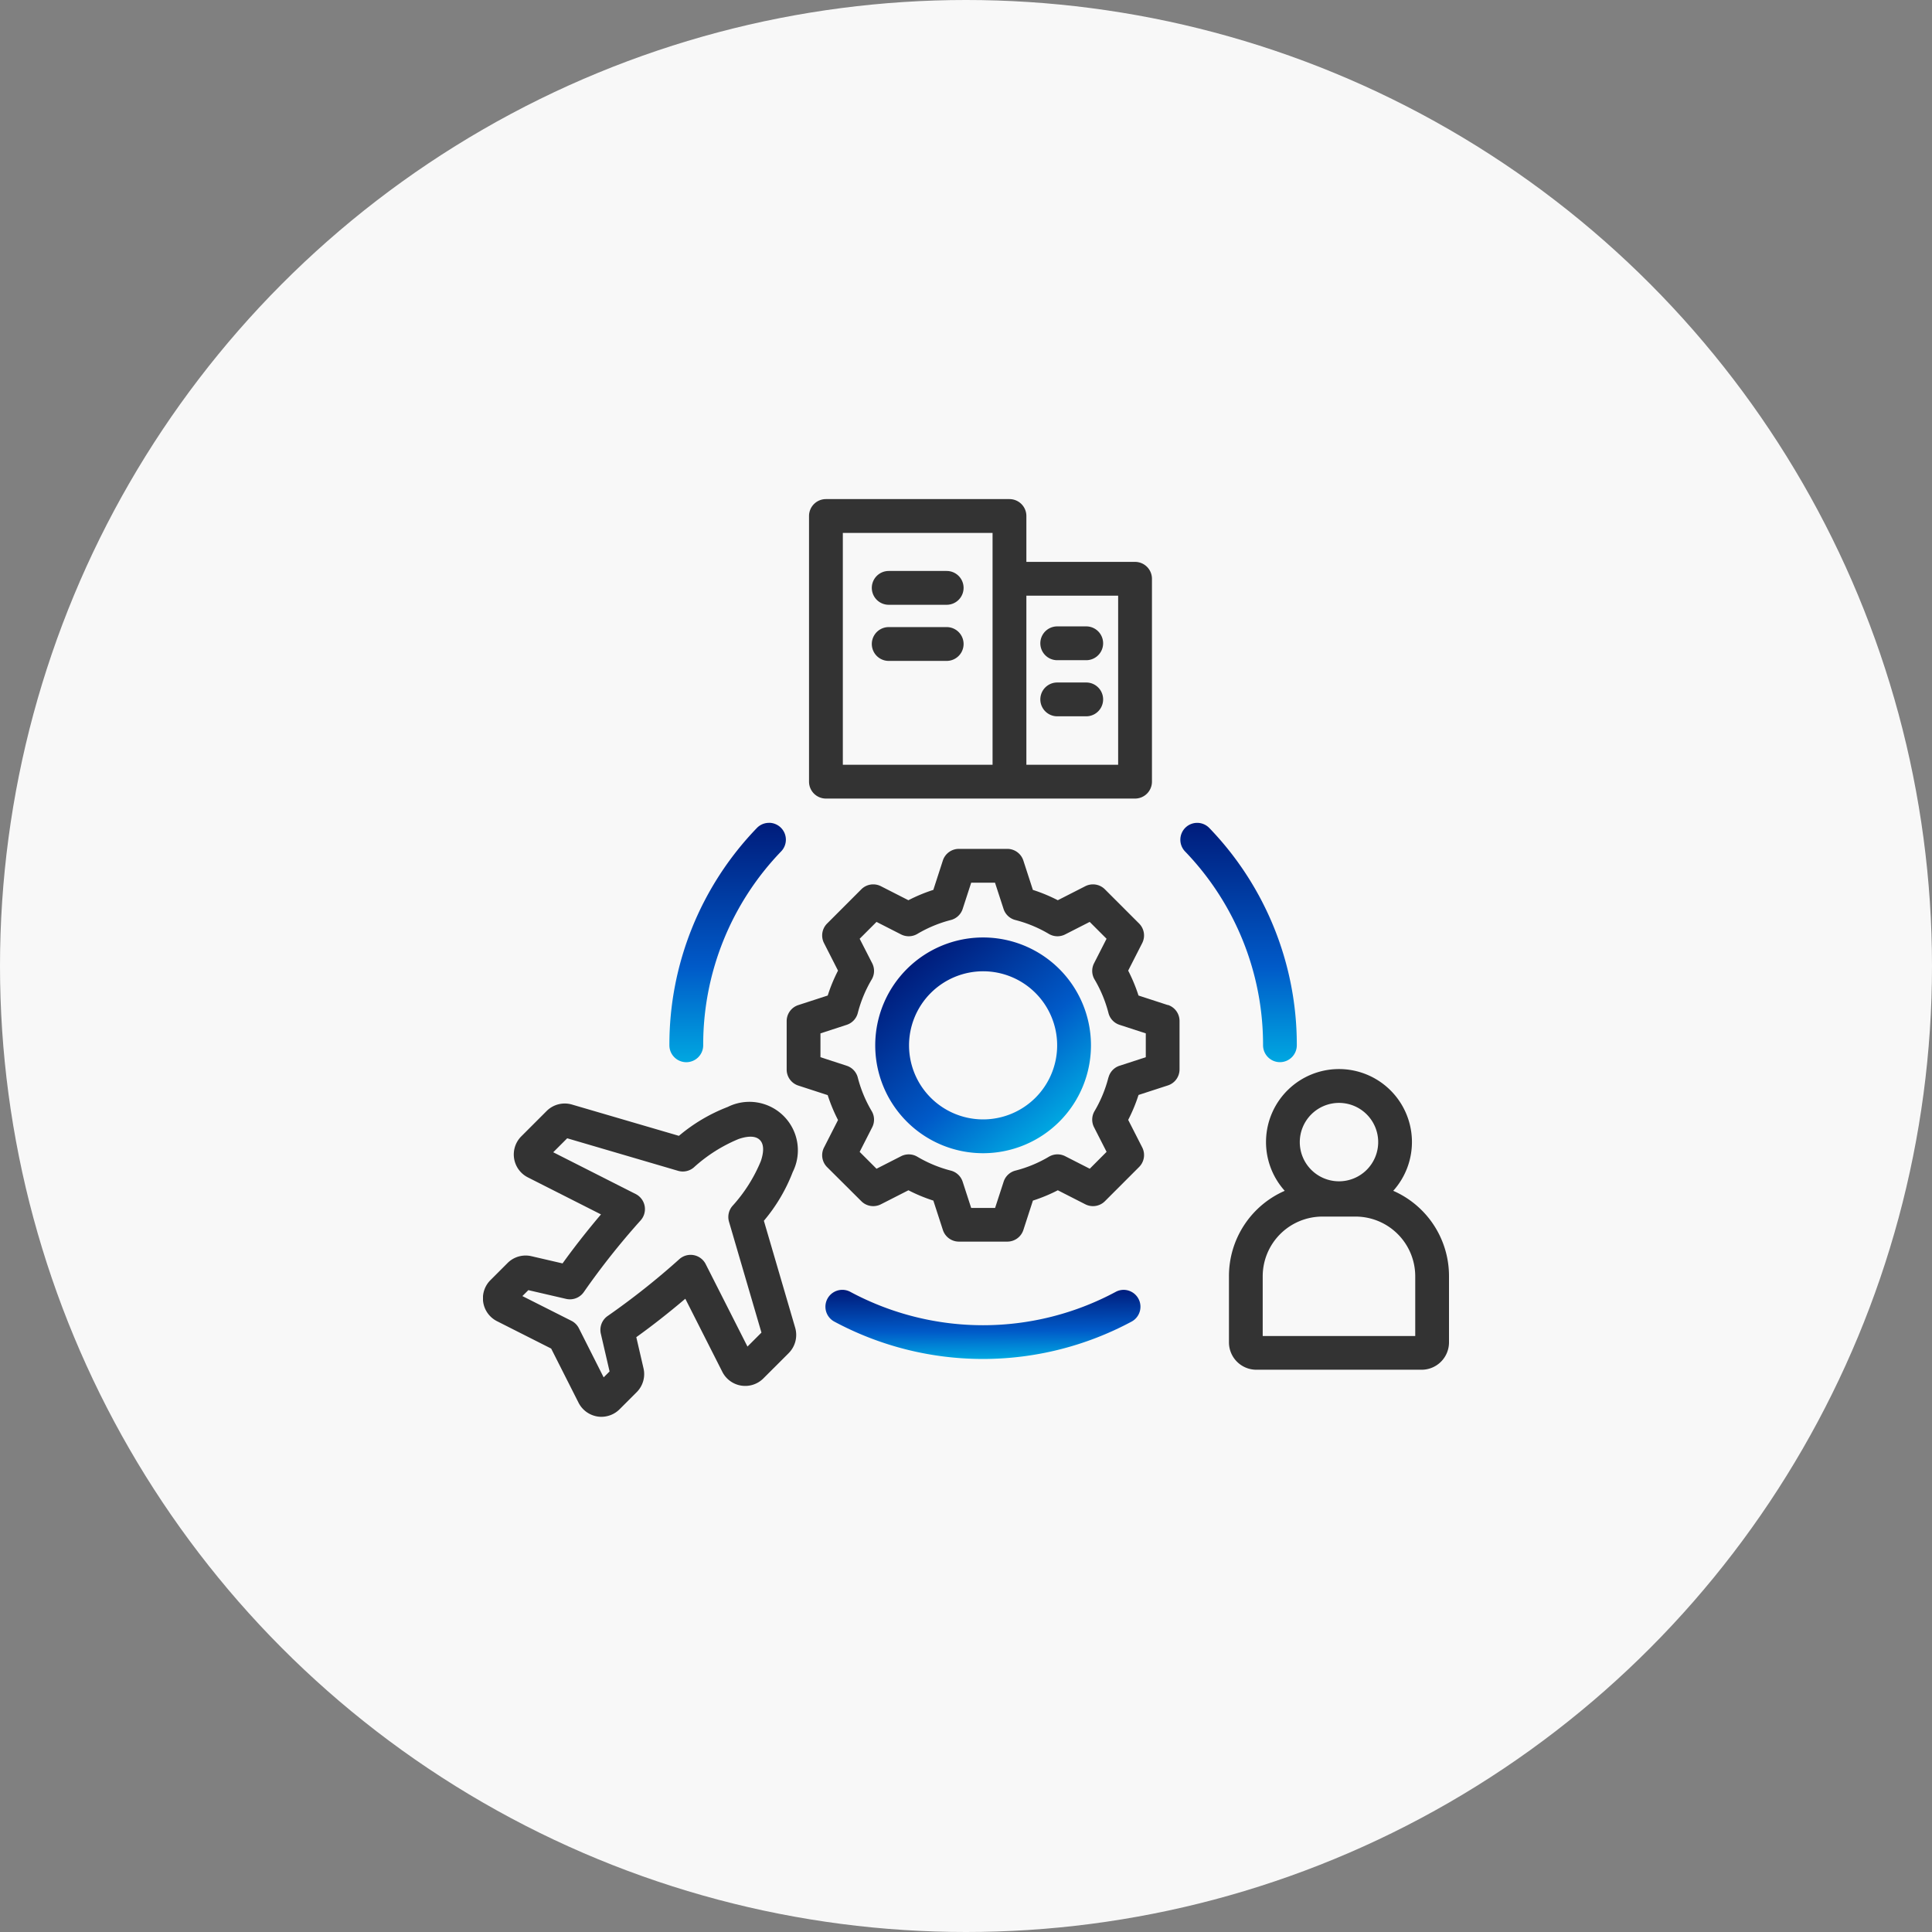 <svg xmlns="http://www.w3.org/2000/svg" xmlns:xlink="http://www.w3.org/1999/xlink" width="120" height="120" viewBox="0 0 120 120">
  <rect x="0" y="0" width="120" height="120" fill="#808080" stroke="none"/>
  <defs>
    <clipPath id="clip-path">
      <rect id="長方形_554" data-name="長方形 554" width="60" height="57" fill="none"/>
    </clipPath>
    <linearGradient id="linear-gradient" x1="0.5" x2="0.5" y2="1" gradientUnits="objectBoundingBox">
      <stop offset="0" stop-color="#001c7b"/>
      <stop offset="0.6" stop-color="#005ac8"/>
      <stop offset="1" stop-color="#00a7e1"/>
    </linearGradient>
    <linearGradient id="linear-gradient-2" x1="0.481" y1="0.008" x2="0.519" y2="0.992" xlink:href="#linear-gradient"/>
    <linearGradient id="linear-gradient-4" x1="0.179" y1="0.117" x2="0.821" y2="0.883" xlink:href="#linear-gradient"/>
  </defs>
  <g id="グループ_1465" data-name="グループ 1465" transform="translate(-443 -1716)">
    <circle id="楕円形_35" data-name="楕円形 35" cx="60" cy="60" r="60" transform="translate(443 1716)" fill="#f8f8f8"/>
    <g id="icon" transform="translate(473 1747)">
      <g id="グループ_1261" data-name="グループ 1261" clip-path="url(#clip-path)">
        <path id="パス_7963" data-name="パス 7963" d="M164.646,125.583a4.532,4.532,0,1,0-6.739,0,5.777,5.777,0,0,0-3.464,5.308V135a1.7,1.7,0,0,0,1.7,1.695h10.277A1.7,1.7,0,0,0,168.11,135v-4.109a5.779,5.779,0,0,0-3.464-5.309m-3.37-5.46a2.435,2.435,0,1,1-2.434,2.434,2.438,2.438,0,0,1,2.434-2.434m-4.737,10.768a3.711,3.711,0,0,1,3.707-3.707h2.06a3.711,3.711,0,0,1,3.707,3.707V134.6h-9.474Z" transform="translate(-108.11 -82.619)" fill="#333"/>
        <path id="パス_7964" data-name="パス 7964" d="M86.55,82.119l-1.822-.593a10.393,10.393,0,0,0-.642-1.547l.871-1.709a1.047,1.047,0,0,0-.193-1.217l-2.124-2.124a1.043,1.043,0,0,0-.741-.307,1.054,1.054,0,0,0-.476.114l-1.708.871a10.035,10.035,0,0,0-1.548-.642l-.592-1.824a1.049,1.049,0,0,0-1-.724h-3a1.047,1.047,0,0,0-1,.724l-.591,1.823a10.064,10.064,0,0,0-1.548.643l-1.709-.871a1.048,1.048,0,0,0-1.217.193l-2.122,2.124a1.045,1.045,0,0,0-.194,1.217l.87,1.709a10.014,10.014,0,0,0-.64,1.547l-1.825.593a1.045,1.045,0,0,0-.724,1v3a1.044,1.044,0,0,0,.724,1l1.823.593a10.3,10.3,0,0,0,.642,1.547l-.87,1.709a1.045,1.045,0,0,0,.193,1.217L67.511,94.3a1.04,1.04,0,0,0,.741.307,1.059,1.059,0,0,0,.476-.114l1.709-.871a10.088,10.088,0,0,0,1.548.641l.592,1.824a1.047,1.047,0,0,0,1,.724h3a1.048,1.048,0,0,0,1-.724l.592-1.824a10.143,10.143,0,0,0,1.547-.641l1.708.871a1.054,1.054,0,0,0,.476.114,1.043,1.043,0,0,0,.742-.307l2.123-2.124a1.048,1.048,0,0,0,.193-1.217l-.871-1.709a10.089,10.089,0,0,0,.642-1.548l1.822-.592a1.045,1.045,0,0,0,.725-1v-3a1.045,1.045,0,0,0-.725-1m-3.69,4.5A7.99,7.99,0,0,1,82,88.7a1.04,1.04,0,0,0-.033,1.009l.778,1.526L81.7,92.284l-1.526-.778a1.048,1.048,0,0,0-1.01.031,7.913,7.913,0,0,1-2.08.863,1.041,1.041,0,0,0-.734.692l-.53,1.628H74.335l-.529-1.628a1.045,1.045,0,0,0-.736-.691,7.994,7.994,0,0,1-2.08-.863,1.048,1.048,0,0,0-1.01-.031l-1.525.778-1.047-1.048.777-1.525a1.041,1.041,0,0,0-.03-1.009,7.952,7.952,0,0,1-.863-2.08,1.042,1.042,0,0,0-.692-.736l-1.627-.53v-1.48l1.627-.53a1.045,1.045,0,0,0,.692-.736,7.958,7.958,0,0,1,.863-2.081,1.042,1.042,0,0,0,.031-1.009L67.408,78l1.047-1.047,1.526.778a1.05,1.05,0,0,0,1.009-.032,7.969,7.969,0,0,1,2.08-.863,1.045,1.045,0,0,0,.737-.691l.529-1.627h1.479l.53,1.627a1.04,1.04,0,0,0,.735.691,7.942,7.942,0,0,1,2.08.863,1.049,1.049,0,0,0,1.01.032l1.526-.778L82.743,78l-.778,1.526A1.041,1.041,0,0,0,82,80.531a8.058,8.058,0,0,1,.862,2.08,1.04,1.04,0,0,0,.69.736l1.628.53v1.48l-1.628.53a1.041,1.041,0,0,0-.69.736" transform="translate(-44.013 -50.692)" fill="#333"/>
        <path id="パス_7965" data-name="パス 7965" d="M44.777,67.029a1.041,1.041,0,0,0-.756.322A19.388,19.388,0,0,0,38.59,80.845a1.048,1.048,0,0,0,2.1,0A17.3,17.3,0,0,1,45.533,68.8a1.048,1.048,0,0,0-.755-1.774" transform="translate(-27.013 -46.92)" fill="url(#linear-gradient)"/>
        <path id="パス_7966" data-name="パス 7966" d="M89.445,163.717a1.05,1.05,0,0,0-.5.126,17.425,17.425,0,0,1-16.479,0,1.048,1.048,0,0,0-1,1.845,19.528,19.528,0,0,0,18.469,0,1.049,1.049,0,0,0-.5-1.971" transform="translate(-49.648 -114.602)" fill="url(#linear-gradient-2)"/>
        <path id="パス_7967" data-name="パス 7967" d="M150.561,81.893a1.05,1.05,0,0,0,1.049-1.048,19.386,19.386,0,0,0-5.431-13.493,1.047,1.047,0,0,0-1.481-.031,1.051,1.051,0,0,0-.031,1.482,17.3,17.3,0,0,1,4.847,12.042,1.05,1.05,0,0,0,1.048,1.048" transform="translate(-101.063 -46.92)" fill="url(#linear-gradient)"/>
        <path id="パス_7968" data-name="パス 7968" d="M87.915,90.76a6.7,6.7,0,1,0,6.7,6.7,6.7,6.7,0,0,0-6.7-6.7m0,2.1a4.6,4.6,0,1,1-4.6,4.6,4.606,4.606,0,0,1,4.6-4.6" transform="translate(-56.853 -63.532)" fill="url(#linear-gradient-4)"/>
        <path id="パス_7969" data-name="パス 7969" d="M87.75,3.9H81V1.05A1.05,1.05,0,0,0,79.95,0H68.55A1.05,1.05,0,0,0,67.5,1.05v16.5a1.05,1.05,0,0,0,1.05,1.05h19.2a1.05,1.05,0,0,0,1.05-1.05V4.95A1.05,1.05,0,0,0,87.75,3.9M73.2,16.5H69.6V2.1h9.3V16.5H73.2Zm13.5,0H81V6h5.7Z" transform="translate(-47.25)" fill="#333"/>
        <path id="パス_7970" data-name="パス 7970" d="M81.55,16.981h3.6a1.05,1.05,0,1,0,0-2.1h-3.6a1.05,1.05,0,0,0,0,2.1" transform="translate(-56.35 -10.417)" fill="#333"/>
        <path id="パス_7971" data-name="パス 7971" d="M85.15,28.6a1.05,1.05,0,1,0,0-2.1h-3.6a1.05,1.05,0,0,0,0,2.1Z" transform="translate(-56.35 -18.55)" fill="#333"/>
        <path id="パス_7972" data-name="パス 7972" d="M116.439,28.452h1.8a1.05,1.05,0,1,0,0-2.1h-1.8a1.05,1.05,0,1,0,0,2.1" transform="translate(-80.772 -18.446)" fill="#333"/>
        <path id="パス_7973" data-name="パス 7973" d="M116.439,40.071h1.8a1.05,1.05,0,1,0,0-2.1h-1.8a1.05,1.05,0,1,0,0,2.1" transform="translate(-80.772 -26.58)" fill="#333"/>
        <path id="パス_7974" data-name="パス 7974" d="M7.357,144.5a1.559,1.559,0,0,1-.255-.021,1.6,1.6,0,0,1-1.168-.856l-1.7-3.362-3.363-1.7a1.593,1.593,0,0,1-.409-2.55l1.061-1.061a1.586,1.586,0,0,1,1.486-.426l1.932.448c.7-.973,1.515-2.016,2.387-3.044l-4.542-2.3a1.594,1.594,0,0,1-.408-2.548l1.575-1.575a1.593,1.593,0,0,1,1.575-.4l6.641,1.943a10.559,10.559,0,0,1,3.03-1.794,3.011,3.011,0,0,1,4.04,4.04,10.559,10.559,0,0,1-1.793,3.03l1.944,6.642a1.6,1.6,0,0,1-.4,1.574l-1.575,1.574a1.594,1.594,0,0,1-2.549-.406l-2.3-4.542c-1.028.872-2.071,1.69-3.044,2.387l.447,1.932a1.585,1.585,0,0,1-.426,1.486l-1.061,1.061a1.6,1.6,0,0,1-1.127.467M2.446,137l3.047,1.537a1.046,1.046,0,0,1,.464.465l1.537,3.047.368-.367-.544-2.348a1.05,1.05,0,0,1,.429-1.1,46.015,46.015,0,0,0,4.449-3.527,1.05,1.05,0,0,1,1.636.309l2.595,5.121.868-.868-2.015-6.886a1.05,1.05,0,0,1,.206-.972,9.549,9.549,0,0,0,1.771-2.793c.145-.426.252-1-.062-1.314s-.888-.206-1.313-.061a9.541,9.541,0,0,0-2.793,1.772,1.049,1.049,0,0,1-.972.206L5.23,127.2l-.868.868,5.121,2.594a1.05,1.05,0,0,1,.309,1.636,46.006,46.006,0,0,0-3.527,4.449,1.051,1.051,0,0,1-1.1.429l-2.348-.544Zm5.48,4.954h0Z" transform="translate(0 -87.499)" fill="#333"/>
      </g>
    </g>
  </g>
</svg>
